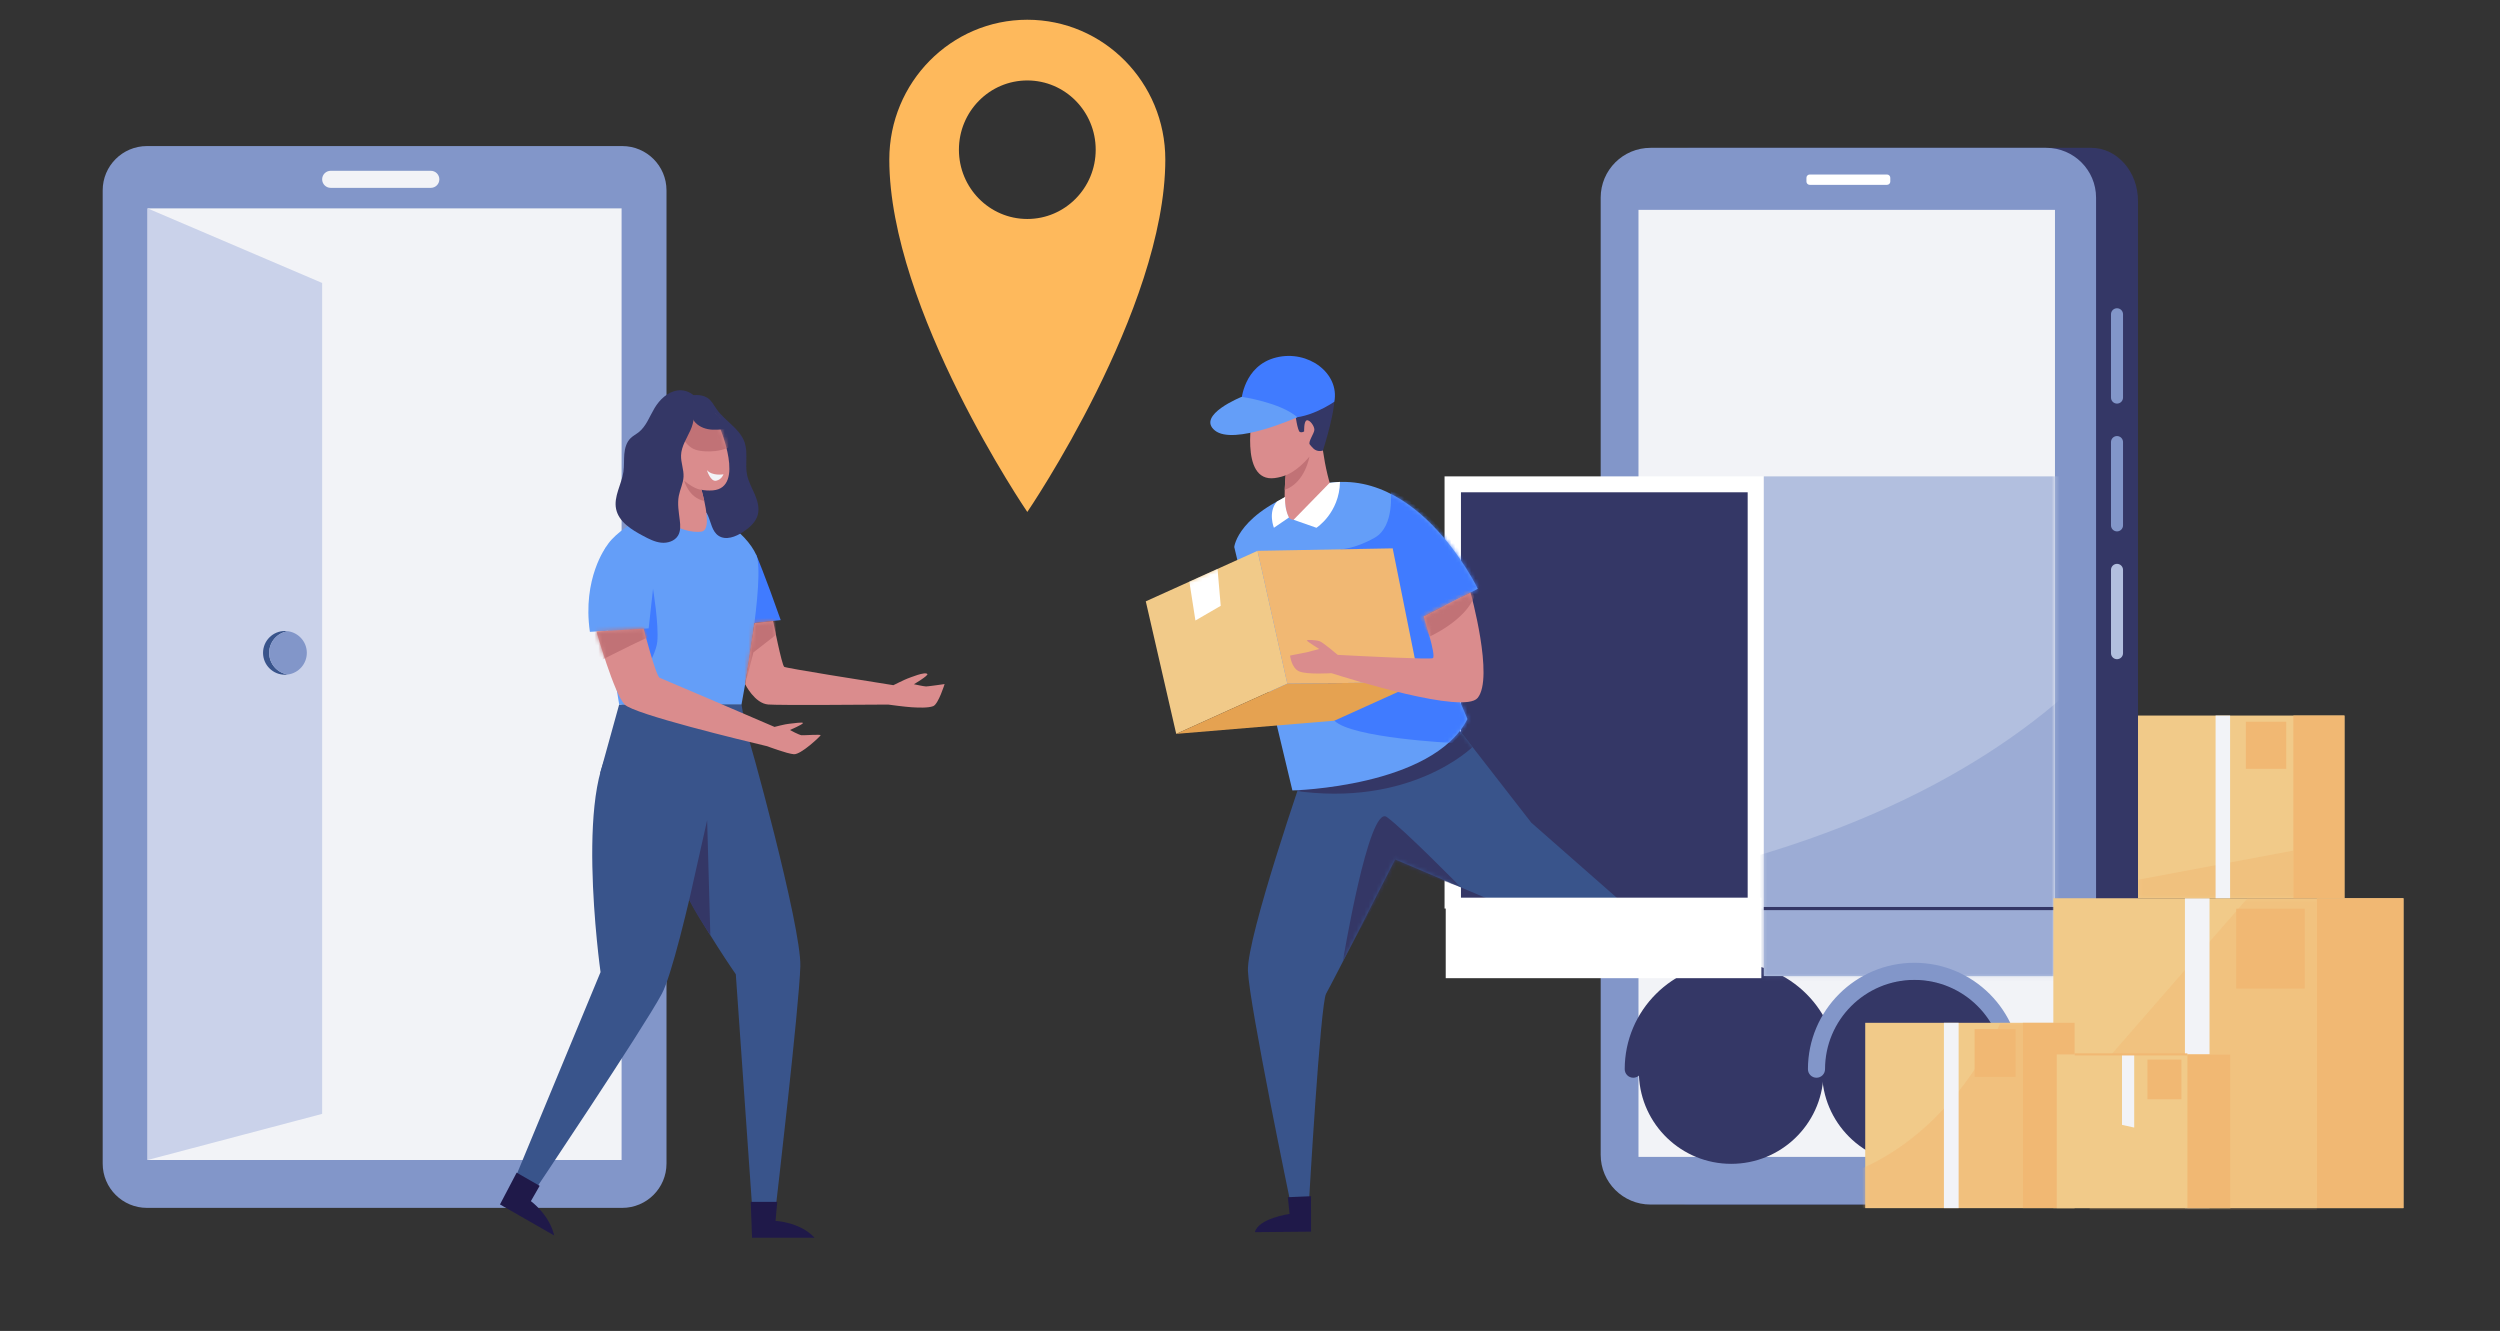 <svg width="633" height="337" viewBox="0 0 633 337" fill="none" xmlns="http://www.w3.org/2000/svg">
<rect x="0" y="0" width="633" height="337" fill="#333333" stroke="none"/>
<path d="M37.216 305.835H157.541C163.735 305.835 168.757 300.817 168.757 294.627V48.192C168.757 42.002 163.735 36.984 157.541 36.984H37.216C31.021 36.984 26 42.002 26 48.192V294.627C26 300.817 31.021 305.835 37.216 305.835Z" fill="#8296C9"/>
<path d="M37.369 293.712L157.387 293.712L157.387 52.763L37.369 52.763L37.369 293.712Z" fill="#F2F3F7"/>
<path d="M83.73 47.565H109.083C110.277 47.565 111.244 46.598 111.244 45.405C111.244 44.212 110.277 43.246 109.083 43.246H83.73C82.537 43.246 81.569 44.212 81.569 45.405C81.569 46.598 82.537 47.565 83.73 47.565Z" fill="#F2F3F7"/>
<path d="M37.369 293.711L81.569 282.035V71.647L37.369 52.763V293.711Z" fill="#CAD2EA"/>
<path d="M72.144 159.765C72.409 159.765 72.666 159.79 72.921 159.826C70.228 160.204 68.153 162.509 68.153 165.304C68.153 168.1 70.227 170.405 72.921 170.783C72.666 170.819 72.409 170.844 72.144 170.844C69.083 170.844 66.601 168.364 66.601 165.305C66.601 162.245 69.083 159.765 72.144 159.765Z" fill="#39548B"/>
<path d="M68.154 165.304C68.154 162.509 70.228 160.204 72.921 159.826C75.614 160.204 77.688 162.509 77.688 165.304C77.688 168.1 75.614 170.405 72.921 170.783C70.228 170.405 68.154 168.1 68.154 165.304Z" fill="#8296C9"/>
<path d="M260.114 5C240.816 5 225.172 20.845 225.172 40.39C225.172 78.381 260.114 129.628 260.114 129.628C260.114 129.628 295.057 78.381 295.057 40.39C295.057 20.845 279.412 5 260.114 5ZM260.114 55.446C250.551 55.446 242.798 47.594 242.798 37.908C242.798 28.222 250.551 20.37 260.114 20.37C269.678 20.37 277.43 28.222 277.43 37.908C277.431 47.594 269.678 55.446 260.114 55.446Z" fill="#FEB95C"/>
<path d="M529.48 37.431H427.765C421.215 37.431 415.906 43.441 415.906 50.853V291.569C415.906 298.982 421.215 304.991 427.765 304.991H529.48C536.03 304.991 541.339 298.982 541.339 291.569V50.853C541.339 43.441 536.03 37.431 529.48 37.431Z" fill="#343766"/>
<path d="M518.103 304.991H417.911C410.941 304.991 405.291 299.345 405.291 292.38V50.043C405.291 43.078 410.941 37.431 417.911 37.431H518.103C525.073 37.431 530.723 43.078 530.723 50.043V292.38C530.723 299.345 525.073 304.991 518.103 304.991Z" fill="#8296C9"/>
<path d="M477.798 46.8H458.215C457.76 46.8 457.391 46.431 457.391 45.976V45.011C457.391 44.556 457.76 44.187 458.215 44.187H477.798C478.253 44.187 478.622 44.556 478.622 45.011V45.976C478.622 46.431 478.253 46.8 477.798 46.8Z" fill="white"/>
<path d="M520.319 53.135H414.865V292.926H520.319V53.135Z" fill="#F2F3F7"/>
<path d="M536.028 102.192C535.186 102.192 534.504 101.51 534.504 100.669V79.573C534.504 78.732 535.186 78.05 536.028 78.05C536.869 78.05 537.551 78.732 537.551 79.573V100.669C537.551 101.51 536.869 102.192 536.028 102.192Z" fill="#8296C9"/>
<path d="M536.028 134.551C535.186 134.551 534.504 133.869 534.504 133.028V111.932C534.504 111.091 535.186 110.409 536.028 110.409C536.869 110.409 537.551 111.091 537.551 111.932V133.028C537.551 133.869 536.869 134.551 536.028 134.551Z" fill="#8296C9"/>
<path d="M536.028 166.91C535.186 166.91 534.504 166.229 534.504 165.388V144.291C534.504 143.45 535.186 142.768 536.028 142.768C536.869 142.768 537.551 143.45 537.551 144.291V165.388C537.551 166.229 536.869 166.91 536.028 166.91Z" fill="#B2BFDF"/>
<mask id="mask0_83_10781" style="mask-type:luminance" maskUnits="userSpaceOnUse" x="351" y="88" width="170" height="243">
<path d="M520.396 88.458H351.866V330.216H520.396V88.458Z" fill="white"/>
</mask>
<g mask="url(#mask0_83_10781)">
<path d="M438.339 243.775C453.206 243.775 465.301 255.862 465.301 270.718C465.301 271.913 464.331 272.882 463.135 272.882C462.584 272.882 462.082 272.674 461.699 272.334C461.164 284.767 450.913 294.684 438.339 294.684C425.766 294.684 415.514 284.768 414.979 272.334C414.597 272.674 414.095 272.882 413.543 272.882C412.348 272.882 411.378 271.913 411.378 270.718C411.378 255.862 423.473 243.775 438.339 243.775Z" fill="#343766"/>
</g>
<mask id="mask1_83_10781" style="mask-type:luminance" maskUnits="userSpaceOnUse" x="291" y="20" width="170" height="243">
<path d="M291.961 262.205H460.49L460.49 20.447L291.961 20.447V262.205Z" fill="white"/>
</mask>
<g mask="url(#mask1_83_10781)">
<path d="M365.761 230.045H446.595V120.618L365.761 120.618V230.045Z" fill="white"/>
</g>
<mask id="mask2_83_10781" style="mask-type:luminance" maskUnits="userSpaceOnUse" x="351" y="88" width="170" height="243">
<path d="M520.396 88.458H351.866V330.216H520.396V88.458Z" fill="white"/>
</mask>
<g mask="url(#mask2_83_10781)">
<path d="M446.595 247.132L631.805 247.132V120.618L446.595 120.618V247.132Z" fill="#B2BFDF"/>
<mask id="mask3_83_10781" style="mask-type:luminance" maskUnits="userSpaceOnUse" x="446" y="120" width="186" height="128">
<path d="M446.595 247.132L631.805 247.132V120.618L446.595 120.618V247.132Z" fill="white"/>
</mask>
<g mask="url(#mask3_83_10781)">
<path opacity="0.46" d="M559.457 120.618C559.457 120.618 547.306 188.924 438.339 218.548V255.919H638.647V120.618H559.457Z" fill="#8296C9"/>
</g>
</g>
<mask id="mask4_83_10781" style="mask-type:luminance" maskUnits="userSpaceOnUse" x="351" y="88" width="170" height="243">
<path d="M520.396 88.458H351.866V330.216H520.396V88.458Z" fill="white"/>
</mask>
<g mask="url(#mask4_83_10781)">
<path d="M631.805 229.645H446.595V230.445H631.805V229.645Z" fill="#343766"/>
</g>
<mask id="mask5_83_10781" style="mask-type:luminance" maskUnits="userSpaceOnUse" x="292" y="24" width="169" height="243">
<path d="M292.031 266.235H460.56L460.56 24.477L292.031 24.477V266.235Z" fill="white"/>
</mask>
<g mask="url(#mask5_83_10781)">
<path d="M369.915 230.045H442.511V124.648L369.915 124.648V230.045Z" fill="#343766"/>
</g>
<mask id="mask6_83_10781" style="mask-type:luminance" maskUnits="userSpaceOnUse" x="351" y="88" width="170" height="243">
<path d="M520.396 88.458H351.866V330.216H520.396V88.458Z" fill="white"/>
</mask>
<g mask="url(#mask6_83_10781)">
<path d="M484.731 294.684C497.646 294.684 508.117 284.221 508.117 271.314C508.117 258.407 497.646 247.944 484.731 247.944C471.815 247.944 461.345 258.407 461.345 271.314C461.345 284.221 471.815 294.684 484.731 294.684Z" fill="#343766"/>
<path d="M484.731 281.283C490.24 281.283 494.706 276.82 494.706 271.314C494.706 265.809 490.24 261.346 484.731 261.346C479.222 261.346 474.756 265.809 474.756 271.314C474.756 276.82 479.222 281.283 484.731 281.283Z" fill="#F2F3F7"/>
<path d="M483.162 263.993C483.162 264.859 483.864 265.561 484.731 265.561C485.597 265.561 486.299 264.859 486.299 263.993C486.299 263.128 485.597 262.426 484.731 262.426C483.864 262.426 483.162 263.128 483.162 263.993Z" fill="#343766"/>
<path d="M483.162 278.635C483.162 279.5 483.864 280.202 484.731 280.202C485.597 280.202 486.299 279.5 486.299 278.635C486.299 277.769 485.597 277.067 484.731 277.067C483.864 277.067 483.162 277.769 483.162 278.635Z" fill="#343766"/>
<path d="M479.551 267.705C480.417 267.705 481.119 267.003 481.119 266.138C481.119 265.272 480.417 264.57 479.551 264.57C478.684 264.57 477.982 265.272 477.982 266.138C477.982 267.003 478.684 267.705 479.551 267.705Z" fill="#343766"/>
<path d="M489.911 278.058C490.777 278.058 491.48 277.356 491.48 276.491C491.48 275.625 490.777 274.923 489.911 274.923C489.045 274.923 488.342 275.625 488.342 276.491C488.342 277.356 489.045 278.058 489.911 278.058Z" fill="#343766"/>
<path d="M477.405 272.882C478.271 272.882 478.974 272.18 478.974 271.314C478.974 270.448 478.271 269.747 477.405 269.747C476.539 269.747 475.836 270.448 475.836 271.314C475.836 272.18 476.539 272.882 477.405 272.882Z" fill="#343766"/>
<path d="M492.056 272.882C492.923 272.882 493.625 272.18 493.625 271.314C493.625 270.448 492.923 269.747 492.056 269.747C491.19 269.747 490.488 270.448 490.488 271.314C490.488 272.18 491.19 272.882 492.056 272.882Z" fill="#343766"/>
<path d="M479.551 278.058C480.417 278.058 481.12 277.356 481.12 276.491C481.12 275.625 480.417 274.923 479.551 274.923C478.685 274.923 477.982 275.625 477.982 276.491C477.982 277.356 478.685 278.058 479.551 278.058Z" fill="#343766"/>
<path d="M489.911 267.705C490.777 267.705 491.48 267.003 491.48 266.138C491.48 265.272 490.777 264.57 489.911 264.57C489.045 264.57 488.342 265.272 488.342 266.138C488.342 267.003 489.045 267.705 489.911 267.705Z" fill="#343766"/>
<path d="M459.935 272.882C461.13 272.882 462.1 271.913 462.1 270.718C462.1 258.248 472.252 248.103 484.731 248.103C497.209 248.103 507.361 258.248 507.361 270.718C507.361 271.913 508.331 272.882 509.527 272.882C510.722 272.882 511.692 271.913 511.692 270.718C511.692 255.862 499.597 243.775 484.73 243.775C469.863 243.775 457.769 255.862 457.769 270.718C457.769 271.913 458.739 272.882 459.935 272.882Z" fill="#8296C9"/>
</g>
<path d="M367.174 181.848L387.73 208.306L412.481 230.045H382.515L353.258 217.615C353.258 217.615 337.221 249.089 335.768 251.604C334.315 254.12 331.398 304.903 331.398 304.903L326.89 305.225C326.89 305.225 316.336 254.501 315.976 245.866C315.617 237.231 330.721 193.75 330.721 193.75L367.174 181.848Z" fill="#39548B"/>
<mask id="mask7_83_10781" style="mask-type:luminance" maskUnits="userSpaceOnUse" x="315" y="181" width="98" height="125">
<path d="M367.174 181.848L387.73 208.306L412.481 230.045H382.515L353.258 217.615C353.258 217.615 337.221 249.089 335.768 251.604C334.315 254.12 331.398 304.903 331.398 304.903L326.89 305.225C326.89 305.225 316.336 254.501 315.976 245.866C315.617 237.231 330.721 193.75 330.721 193.75L367.174 181.848Z" fill="white"/>
</mask>
<g mask="url(#mask7_83_10781)">
<path d="M339.99 243.536C339.99 243.536 346.576 203.535 351.138 206.87C355.7 210.205 369.915 224.692 369.915 224.692C369.915 224.692 357.369 219.684 354.031 221.163C350.694 222.642 339.99 243.536 339.99 243.536Z" fill="#343766"/>
</g>
<mask id="mask8_83_10781" style="mask-type:luminance" maskUnits="userSpaceOnUse" x="315" y="181" width="98" height="125">
<path d="M367.174 181.848L387.73 208.306L412.481 230.045H382.515L353.258 217.615C353.258 217.615 337.221 249.089 335.768 251.604C334.315 254.12 331.398 304.903 331.398 304.903L326.89 305.225C326.89 305.225 316.336 254.501 315.976 245.866C315.617 237.231 330.721 193.75 330.721 193.75L367.174 181.848Z" fill="white"/>
</mask>
<g mask="url(#mask8_83_10781)">
<path d="M372.84 189.141C372.84 189.141 357.207 204.65 327.233 200.141L330.721 193.75C330.721 193.75 363.149 176.696 365.161 179.272C367.174 181.848 372.84 189.141 372.84 189.141Z" fill="#343766"/>
</g>
<path d="M327.233 200.14C327.233 200.14 362.756 199.314 371.553 182.057L360.426 156.069L374.174 149.083C374.174 149.083 357.626 114.515 331.407 123.509C313.363 129.699 312.513 138.5 312.513 138.5L327.233 200.14Z" fill="#649EF8"/>
<mask id="mask9_83_10781" style="mask-type:luminance" maskUnits="userSpaceOnUse" x="312" y="122" width="63" height="79">
<path d="M327.233 200.14C327.233 200.14 362.756 199.314 371.553 182.057L360.426 156.069L374.174 149.083C374.174 149.083 357.626 114.515 331.407 123.509C313.363 129.699 312.513 138.5 312.513 138.5L327.233 200.14Z" fill="white"/>
</mask>
<g mask="url(#mask9_83_10781)">
<path d="M352.124 124.222C352.124 124.222 353.191 133.236 348.11 136.127C343.03 139.019 339.375 139.086 339.375 139.086C339.375 139.086 333.481 178.076 337.868 182.476C342.255 186.875 367.687 188.114 367.687 188.114L375.397 180.547L377.737 149.912C377.737 149.912 362.517 127.713 352.124 124.222Z" fill="#407BFF"/>
</g>
<path d="M318.398 139.47L325.947 173.1L297.819 185.818L290.113 152.258L318.398 139.47Z" fill="#F1CA89"/>
<mask id="mask10_83_10781" style="mask-type:luminance" maskUnits="userSpaceOnUse" x="290" y="139" width="36" height="47">
<path d="M318.398 139.47L325.947 173.1L297.819 185.818L290.113 152.258L318.398 139.47Z" fill="white"/>
</mask>
<g mask="url(#mask10_83_10781)">
<path d="M301.147 147.269L302.681 157.111L309.086 153.394L308.28 144.044L301.147 147.269Z" fill="white"/>
</g>
<path d="M318.398 139.47L325.947 173.1L359.432 172.726L352.627 138.844L318.398 139.47Z" fill="#F1B873"/>
<path d="M325.947 173.1L297.819 185.818L337.868 182.475L359.432 172.726L325.947 173.1Z" fill="#E5A251"/>
<path d="M326.645 165.986C326.645 165.986 330.571 165.243 330.837 165.166C331.103 165.088 334.03 164.326 334.03 164.326C334.03 164.326 331.098 162.509 330.917 162.204C330.736 161.899 333.209 162.047 334.1 162.34C334.992 162.632 338.709 165.812 338.709 165.812C345.547 166.174 361.987 167.003 362.775 166.646C363.772 166.195 360.426 156.068 360.426 156.068L372.336 150.016C372.336 150.016 378.345 171.647 374.132 176.726C370.649 180.925 341.672 171.898 337.114 170.445C337.114 170.445 331.002 170.856 328.981 170.006C326.96 169.155 326.645 165.986 326.645 165.986Z" fill="#DA8C8D"/>
<mask id="mask11_83_10781" style="mask-type:luminance" maskUnits="userSpaceOnUse" x="326" y="150" width="50" height="28">
<path d="M326.645 165.986C326.645 165.986 330.571 165.243 330.837 165.166C331.103 165.088 334.03 164.326 334.03 164.326C334.03 164.326 331.098 162.509 330.917 162.204C330.736 161.899 333.209 162.047 334.1 162.34C334.992 162.632 338.709 165.812 338.709 165.812C345.547 166.174 361.987 167.003 362.775 166.646C363.772 166.195 360.426 156.068 360.426 156.068L372.336 150.016C372.336 150.016 378.345 171.647 374.132 176.726C370.649 180.925 341.672 171.898 337.114 170.445C337.114 170.445 331.002 170.856 328.981 170.006C326.96 169.155 326.645 165.986 326.645 165.986Z" fill="white"/>
</mask>
<g mask="url(#mask11_83_10781)">
<path d="M361.973 161.183C361.973 161.183 370.992 157.141 373.289 151.053L372.373 148.514L359.065 155.697L361.973 161.183Z" fill="#C17276"/>
</g>
<path d="M331.95 302.88L326.086 303.132L326.516 307.367C326.516 307.367 318.59 308.486 317.744 311.982L331.958 311.853L331.95 302.88Z" fill="#1F1949"/>
<path d="M317.256 104.111C317.256 104.111 313.585 122.242 322.756 121.047C331.928 119.852 336.723 108.86 333.069 102.396C329.416 95.933 318.913 92.171 317.256 104.111Z" fill="#DA8C8D"/>
<path d="M334.239 105.987C334.239 105.987 334.426 115.098 336.969 123.239C337.538 125.061 336.903 127.043 335.343 128.146C333.205 129.658 330.132 131.472 327.537 131.605C323.035 131.836 326.632 112.094 326.632 112.094L334.239 105.987Z" fill="#DA8C8D"/>
<path d="M325.524 120.351C325.524 120.351 328.421 119.387 331.552 115.616C331.552 115.616 330.464 122.231 325.292 124.033C325.292 124.033 325.422 121.414 325.524 120.351Z" fill="#C17276"/>
<path d="M317.69 101.941C317.69 101.941 326.022 105.265 327.953 104.826C327.953 104.826 328.534 109.15 329.13 109.38C329.727 109.61 330.211 109.221 330.211 109.221C330.211 109.221 330.108 106.565 330.896 106.422C331.684 106.279 332.836 107.934 332.798 108.84C332.759 109.746 331.173 111.861 331.622 112.52C331.8 112.781 332.146 113.155 332.5 113.511C333.144 114.16 334.107 114.376 334.969 114.067C334.969 114.067 338.709 102.585 337.734 99.161C336.76 95.737 333.512 93.944 333.512 93.944C333.512 93.944 325.029 89.909 318.794 95.296C312.559 100.683 317.69 101.941 317.69 101.941Z" fill="#343766"/>
<path d="M337.847 101.716C337.847 101.716 330.755 106.754 324.78 105.616C324.78 105.616 319.605 101.873 314.307 101.493C314.307 101.493 314.825 92.566 323.142 90.509C331.231 88.509 339.232 94.53 337.847 101.716Z" fill="#407BFF"/>
<path d="M328.493 105.638C328.493 105.638 312.372 112.892 307.607 109C302.843 105.109 314.385 100.479 314.385 100.479C314.385 100.479 324.143 101.875 328.493 105.638Z" fill="#649EF8"/>
<path d="M336.672 122.247L327.537 131.605L333.319 133.635C333.319 133.635 339.119 129.928 339.289 122.015C339.289 122.015 337.794 122.105 336.672 122.247Z" fill="white"/>
<path d="M326.352 131.035L322.552 133.635C322.552 133.635 320.972 129.67 323.312 126.999L325.414 125.796C325.414 125.796 325.097 128.531 326.352 131.035Z" fill="white"/>
<path d="M188.828 184.689C189.398 185.588 202.93 234.532 202.645 244.655C202.36 254.779 196.519 304.872 196.519 304.872H190.388L186.305 246.678C186.305 246.678 155.79 203.117 164.385 191.22C173.427 178.702 188.828 184.689 188.828 184.689Z" fill="#39548B"/>
<path d="M183.831 183.541C183.94 184.599 172.36 242.688 167.583 251.62C162.805 260.552 134.801 302.321 134.801 302.321L129.714 300.036L152.057 246.14C152.057 246.14 144.809 194.583 157.216 186.736C165.736 181.348 183.831 183.541 183.831 183.541Z" fill="#39548B"/>
<path d="M174.526 227.809L179.049 207.671L179.858 236.808C179.858 236.808 175.436 230.16 174.526 227.809Z" fill="#343766"/>
<path d="M190.081 304.314H196.797L196.37 309.127C196.37 309.127 202.56 309.405 206.249 313.394H190.422L190.081 304.314Z" fill="#1F1949"/>
<path d="M130.816 296.916L136.643 300.253L134.42 304.129C134.42 304.129 139.11 307.534 140.326 312.829L126.594 304.964L130.816 296.916Z" fill="#1F1949"/>
<path d="M188.828 184.689L187.75 178.379H156.773L151.925 195.895C151.925 195.895 182.46 184.517 188.828 184.689Z" fill="#39548B"/>
<path d="M191.469 140.47C191.469 140.47 193.701 145.659 197.678 157.012L186.43 158.261C186.43 158.261 185.591 144.721 191.469 140.47Z" fill="#407BFF"/>
<path d="M167.961 128.374C167.961 128.374 154.552 133.882 152.857 139.905C151.161 145.928 156.773 178.379 156.773 178.379H187.749C187.749 178.379 193.918 145.928 191.469 140.47C189.021 135.011 179.864 127.195 167.961 128.374Z" fill="#649EF8"/>
<path d="M179.259 100.832C180.225 101.518 180.766 102.635 181.448 103.603C183.594 106.654 187.407 108.563 188.568 112.107C189.413 114.686 188.62 117.532 189.15 120.193C189.501 121.951 190.409 123.538 191.117 125.186C191.824 126.834 192.339 128.682 191.854 130.407C191.332 132.26 189.761 133.618 188.155 134.681C186.292 135.914 183.774 136.897 181.921 135.648C180.29 134.549 180.038 132.309 179.245 130.511C178.093 127.897 175.654 126.065 174.253 123.576C172.848 121.077 172.589 118.105 172.581 115.239C172.572 112.318 172.792 109.397 173.237 106.51C173.459 105.066 173.737 103.631 174.071 102.21C174.253 101.435 174.289 100.328 175.231 100.133C176.514 99.866 178.179 100.065 179.259 100.832Z" fill="#343766"/>
<path d="M182.17 108.085C182.17 108.085 188.82 123.503 180.478 124.165C172.135 124.828 165.829 115.963 167.851 109.534C169.873 103.105 178.463 97.788 182.17 108.085Z" fill="#DA8C8D"/>
<mask id="mask12_83_10781" style="mask-type:luminance" maskUnits="userSpaceOnUse" x="167" y="102" width="18" height="23">
<path d="M182.17 108.085C182.17 108.085 188.82 123.503 180.478 124.165C172.135 124.828 165.829 115.963 167.851 109.534C169.873 103.105 178.463 97.788 182.17 108.085Z" fill="white"/>
</mask>
<g mask="url(#mask12_83_10781)">
<path d="M178.392 114.268C177.453 114.209 176.501 114.078 175.656 113.689C174.91 113.345 174.275 112.81 173.761 112.195C172.789 111.032 172.234 109.531 172.395 108.057C172.556 106.584 173.482 105.17 174.885 104.505C175.868 104.038 177.009 103.953 178.107 104.024C181.232 104.23 184.259 105.718 185.875 108.305C186.447 109.22 186.879 110.348 186.485 111.402C186.074 112.502 184.916 113.152 183.826 113.563C182.114 114.21 180.221 114.383 178.392 114.268Z" fill="#C17276"/>
</g>
<path d="M167.489 112.944C167.489 112.944 169.119 121.538 168.242 129.433C168.097 130.736 168.967 131.702 169.979 132.531C171.431 133.721 175.064 135.008 177.643 134.597C181.671 133.957 175.368 116.939 175.368 116.939L167.489 112.944Z" fill="#DA8C8D"/>
<path d="M177.63 124.006C177.63 124.006 176.109 124.086 173.238 121.719C173.238 121.719 174.364 126.069 178.324 126.846C178.324 126.846 177.675 124.154 177.63 124.006Z" fill="#C17276"/>
<path d="M175.388 106.022C176.102 107.478 177.672 108.363 179.266 108.662C180.86 108.962 182.501 108.762 184.111 108.562C183.189 106.95 182.015 105.481 180.644 104.227C179.857 103.506 178.993 102.848 178.009 102.435C177.135 102.068 176.147 101.899 175.208 102.081C174.996 102.122 174.95 102.159 174.934 102.371C174.915 102.611 174.905 102.852 174.899 103.092C174.885 103.566 174.894 104.042 174.955 104.513C175.022 105.034 175.156 105.549 175.388 106.022Z" fill="#343766"/>
<path d="M157.85 119.466C158.069 117.986 157.949 116.477 158.075 114.986C158.202 113.495 158.623 111.944 159.704 110.909C160.288 110.351 161.024 109.982 161.661 109.487C163.621 107.966 164.457 105.455 165.733 103.329C167.032 101.165 169.041 99.231 171.538 98.86C174.036 98.489 176.894 100.25 176.992 102.771C177.034 103.875 176.498 104.95 175.666 105.669C175.612 106.78 175.275 107.929 174.82 108.938C173.881 111.017 172.517 113.017 172.441 115.297C172.381 117.117 173.163 118.891 173.072 120.71C172.988 122.376 172.182 123.917 171.871 125.556C171.486 127.586 171.872 129.671 172.121 131.722C172.282 133.045 172.363 134.477 171.675 135.619C170.835 137.012 169.029 137.579 167.411 137.406C165.791 137.234 164.307 136.461 162.869 135.697C159.921 134.131 156.677 132.154 155.997 128.887C155.338 125.722 157.376 122.665 157.85 119.466Z" fill="#343766"/>
<path d="M153.528 138.385C153.528 138.385 147.401 146.424 149.361 159.985L161.77 159.253C161.77 159.253 164.207 144.547 153.528 138.385Z" fill="#649EF8"/>
<path d="M164.242 159.101L165.347 149.091C165.347 149.091 166.839 158.14 166.431 162.443C166.022 166.746 160.196 175.014 160.196 175.014L159.433 159.406L164.242 159.101Z" fill="#407BFF"/>
<path d="M183.182 120.088C183.182 120.088 180.399 120.615 178.988 119.033C178.988 119.033 179.885 122.033 181.336 121.719C182.786 121.406 183.182 120.088 183.182 120.088Z" fill="#F2F3F7"/>
<path d="M234.489 173.811C233.954 173.811 231.402 173.245 231.402 173.245C231.402 173.245 235.118 171.055 234.808 170.668C234.249 169.968 230.373 171.607 229.79 171.802C229.206 171.996 226.206 173.489 226.206 173.489C219.959 172.505 199.1 169.2 198.568 168.846C197.943 168.43 195.748 157.226 195.748 157.226L191.024 157.751L188.673 173.237C188.673 173.237 191.067 178.112 194.505 178.379C197.373 178.601 218.095 178.453 224.883 178.397C224.883 178.397 229.164 178.983 230.867 179.08C232.57 179.177 234.963 179.289 236.277 178.804C237.591 178.319 239.174 173.207 239.174 173.207C239.174 173.207 235.024 173.811 234.489 173.811Z" fill="#DA8C8D"/>
<mask id="mask13_83_10781" style="mask-type:luminance" maskUnits="userSpaceOnUse" x="188" y="157" width="52" height="23">
<path d="M234.489 173.811C233.954 173.811 231.402 173.245 231.402 173.245C231.402 173.245 235.118 171.055 234.808 170.668C234.249 169.968 230.373 171.607 229.79 171.802C229.206 171.996 226.206 173.489 226.206 173.489C219.959 172.505 199.1 169.2 198.568 168.846C197.943 168.43 195.748 157.226 195.748 157.226L191.024 157.751L188.673 173.237C188.673 173.237 191.067 178.112 194.505 178.379C197.373 178.601 218.095 178.453 224.883 178.397C224.883 178.397 229.164 178.983 230.867 179.08C232.57 179.177 234.963 179.289 236.277 178.804C237.591 178.319 239.174 173.207 239.174 173.207C239.174 173.207 235.024 173.811 234.489 173.811Z" fill="white"/>
</mask>
<g mask="url(#mask13_83_10781)">
<path d="M196.467 160.751L190.773 165.177L188.673 173.238L187.497 157.226L196.366 155.594L196.467 160.751Z" fill="#C17276"/>
</g>
<path d="M202.977 186.163C202.336 186.117 200 184.836 200 184.836C200 184.836 203.206 183.463 203.298 183.099C203.39 182.736 200.779 183.188 199.817 183.258C198.855 183.327 196.104 184.055 196.104 184.055C189.959 181.415 167.876 171.929 167.047 171.628C166.085 171.279 162.967 159.182 162.967 159.182L151.019 159.887C151.019 159.887 155.491 175.615 158.151 178.379C160.523 180.845 188.3 187.534 194.276 188.951C194.276 188.951 199.222 190.832 201.008 190.969C202.794 191.106 207.695 186.438 207.787 186.163C207.878 185.889 203.618 186.209 202.977 186.163Z" fill="#DA8C8D"/>
<mask id="mask14_83_10781" style="mask-type:luminance" maskUnits="userSpaceOnUse" x="151" y="159" width="57" height="32">
<path d="M202.977 186.163C202.336 186.117 200 184.836 200 184.836C200 184.836 203.206 183.463 203.298 183.099C203.39 182.736 200.779 183.188 199.817 183.258C198.855 183.327 196.104 184.055 196.104 184.055C189.959 181.415 167.876 171.929 167.047 171.628C166.085 171.279 162.967 159.182 162.967 159.182L151.019 159.887C151.019 159.887 155.491 175.615 158.151 178.379C160.523 180.845 188.3 187.534 194.276 188.951C194.276 188.951 199.222 190.832 201.008 190.969C202.794 191.106 207.695 186.438 207.787 186.163C207.878 185.889 203.618 186.209 202.977 186.163Z" fill="white"/>
</mask>
<g mask="url(#mask14_83_10781)">
<path d="M150.169 168.196C150.169 168.196 159.241 163.571 163.974 161.381C163.974 161.381 163.062 156.656 162.858 156.656C162.655 156.656 149.766 157.893 149.766 157.893L150.169 168.196Z" fill="#C17276"/>
</g>
<path d="M608.555 227.438H519.907V305.895H608.555V227.438Z" fill="#F1CA89"/>
<mask id="mask15_83_10781" style="mask-type:luminance" maskUnits="userSpaceOnUse" x="519" y="227" width="90" height="79">
<path d="M608.555 227.438H519.907V305.895H608.555V227.438Z" fill="white"/>
</mask>
<g mask="url(#mask15_83_10781)">
<path opacity="0.43" d="M586.615 305.895V227.438H569.056L529.116 273.285V306.967H586.615" fill="#F1B873"/>
</g>
<path d="M608.555 227.438H586.615V305.895H608.555V227.438Z" fill="#F1B873"/>
<path d="M559.451 227.438H553.223V305.895H559.451V227.438Z" fill="#F2F3F7"/>
<path d="M583.56 230.086H566.215V250.317H583.56V230.086Z" fill="#F1B873"/>
<path d="M593.614 181.177H541.344V227.438H593.614V181.177Z" fill="#F1CA89"/>
<mask id="mask16_83_10781" style="mask-type:luminance" maskUnits="userSpaceOnUse" x="541" y="181" width="53" height="47">
<path d="M593.614 181.177H541.344V227.438H593.614V181.177Z" fill="white"/>
</mask>
<g mask="url(#mask16_83_10781)">
<path opacity="0.52" d="M580.677 215.372L541.344 222.752V227.438H580.677V215.372Z" fill="#F1B873"/>
</g>
<path d="M593.614 181.177H580.677V227.438H593.614V181.177Z" fill="#F1B873"/>
<path d="M564.66 181.177H560.988V227.438H564.66V181.177Z" fill="#F2F3F7"/>
<path d="M578.876 182.738H568.649V194.667H578.876V182.738Z" fill="#F1B873"/>
<path d="M525.29 258.975H472.275V305.895H525.29V258.975Z" fill="#F1CA89"/>
<mask id="mask17_83_10781" style="mask-type:luminance" maskUnits="userSpaceOnUse" x="472" y="258" width="54" height="48">
<path d="M525.29 258.975H472.275V305.895H525.29V258.975Z" fill="white"/>
</mask>
<g mask="url(#mask17_83_10781)">
<path opacity="0.53" d="M512.169 305.895V258.975H506.493C506.493 258.975 496.034 285.013 471.395 295.873V305.895H512.169Z" fill="#F1B873"/>
</g>
<path d="M525.29 258.975H512.169V305.895H525.29V258.975Z" fill="#F1B873"/>
<path d="M495.923 258.975H492.199V305.895H495.923V258.975Z" fill="#F2F3F7"/>
<path d="M510.342 260.558H499.969V272.657H510.342V260.558Z" fill="#F1B873"/>
<path d="M564.737 266.976H520.763V305.896H564.737V266.976Z" fill="#F1CA89"/>
<path d="M564.737 266.976H553.854V305.896H564.737V266.976Z" fill="#F1B873"/>
<path d="M540.379 285.5L537.289 284.818V266.976H540.379V285.5Z" fill="#F2F3F7"/>
<path d="M552.338 268.29H543.734V278.326H552.338V268.29Z" fill="#F1B873"/>
<path d="M553.854 266.708H525.29V267.244H553.854V266.708Z" fill="#F1B873"/>
<rect x="366.058" y="227.289" width="79.918" height="20.387" fill="white"/>
</svg>
